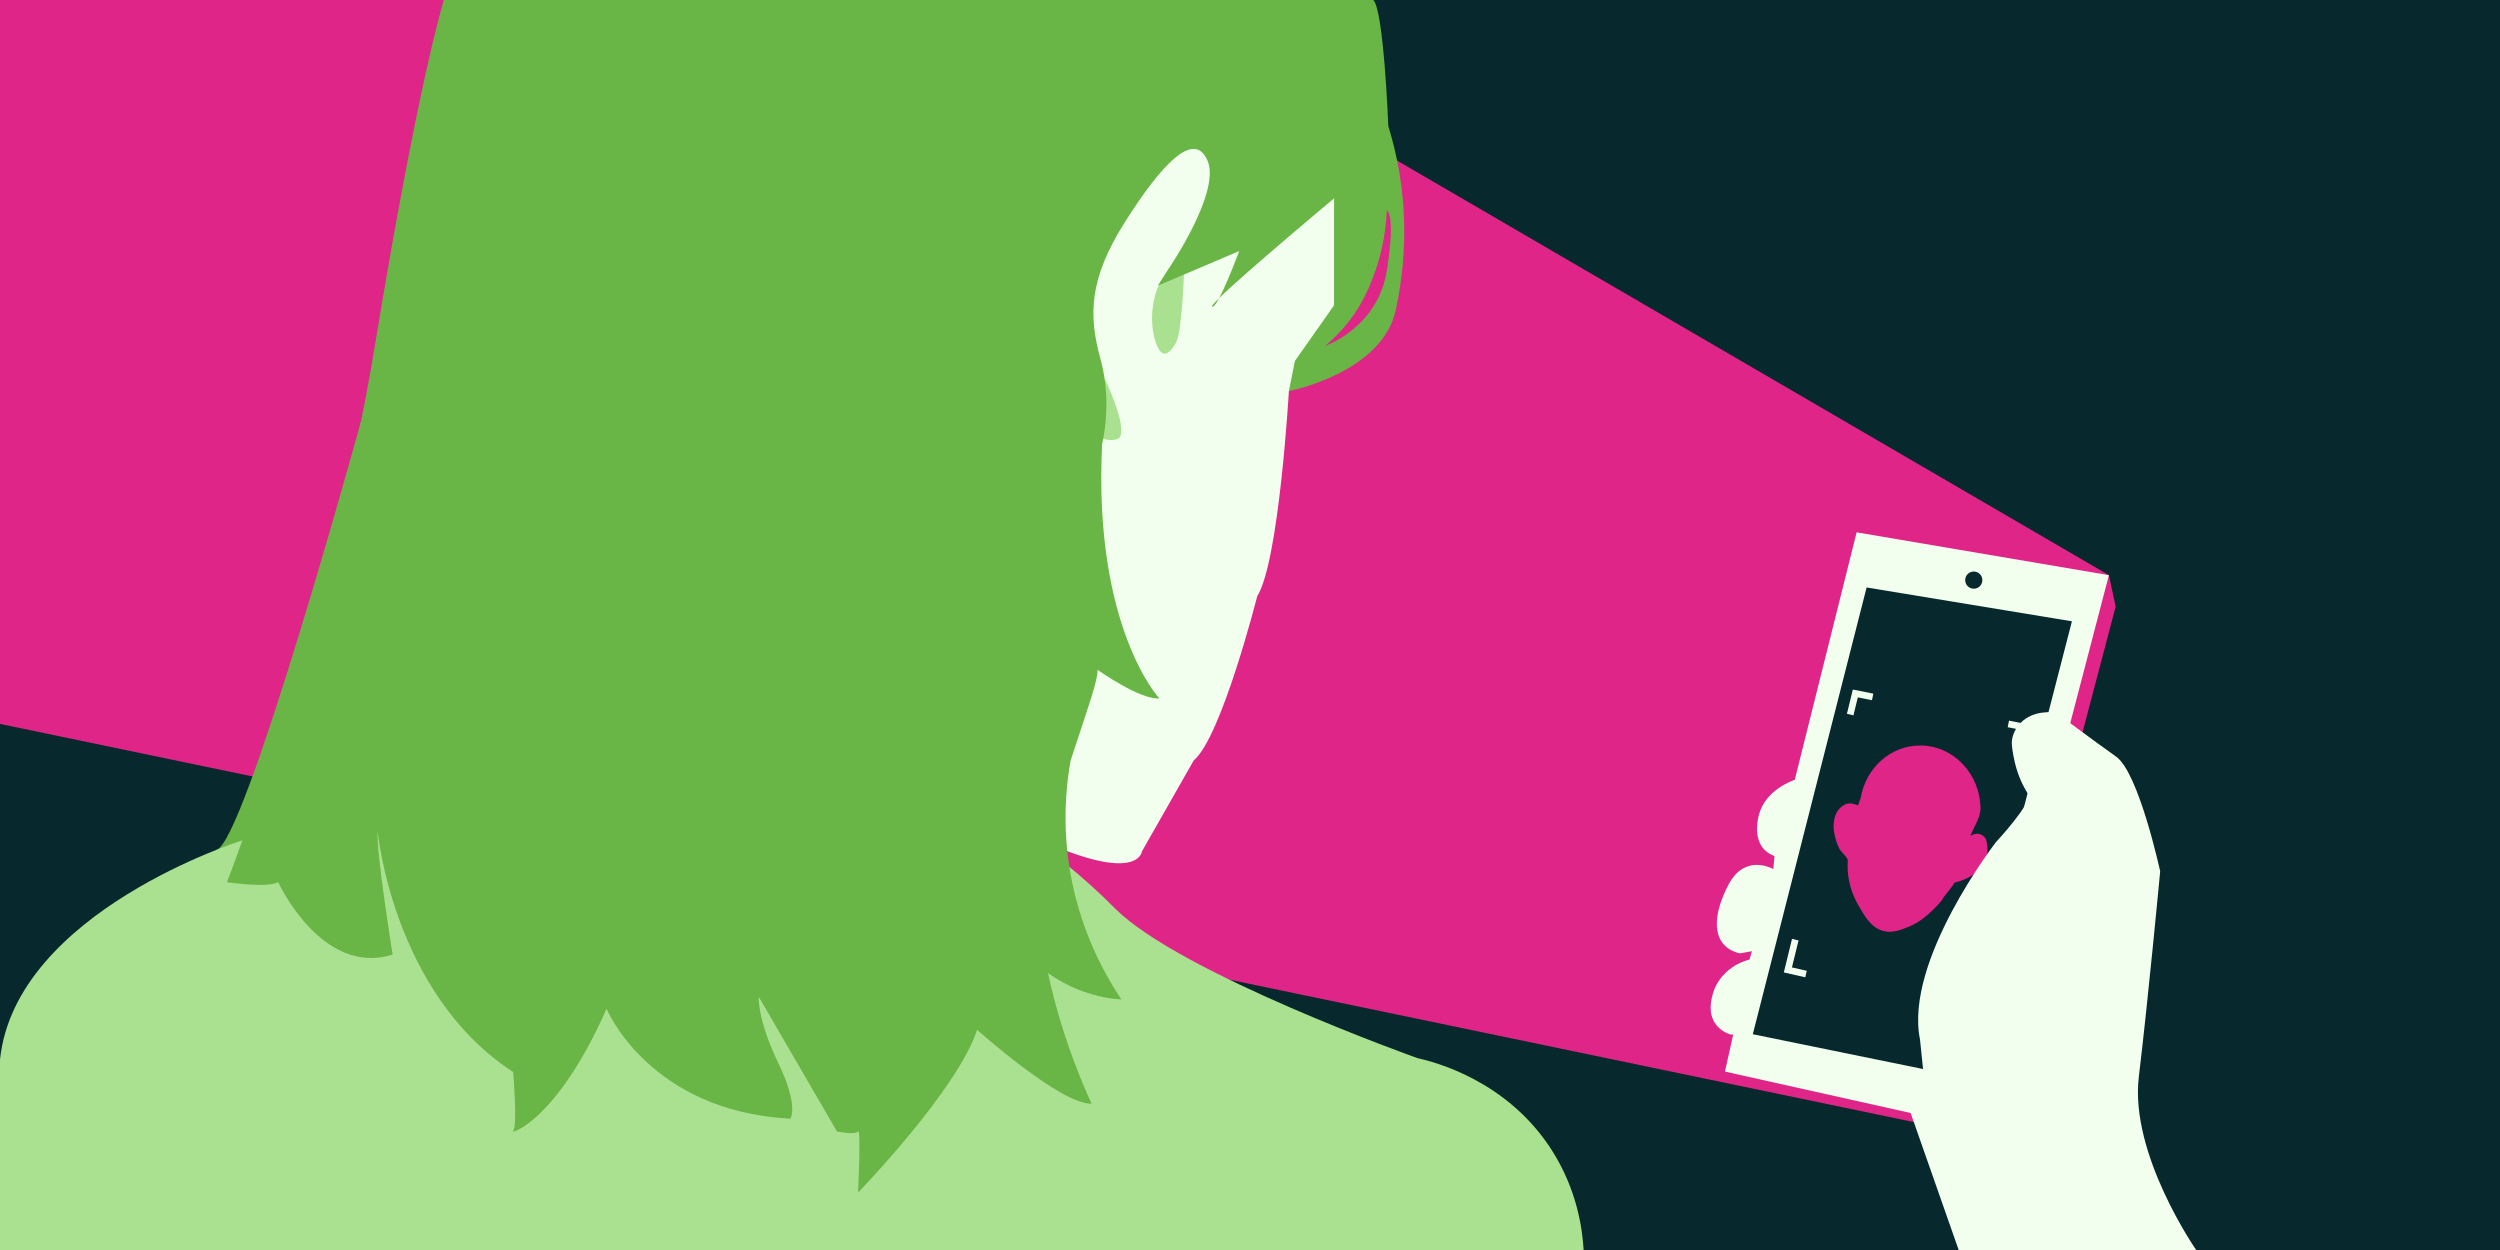 <?xml version="1.0" encoding="UTF-8"?>
<svg xmlns="http://www.w3.org/2000/svg" viewBox="0 0 1868 934">
  <defs>
    <style>
      .cls-1 {
        fill: none;
        stroke: #f3ffee;
        stroke-miterlimit: 10;
        stroke-width: 5px;
      }

      .cls-2 {
        fill: #e02588;
      }

      .cls-2, .cls-3, .cls-4, .cls-5, .cls-6 {
        stroke-width: 0px;
      }

      .cls-3 {
        fill: #69b545;
      }

      .cls-4 {
        fill: #f3ffee;
      }

      .cls-5 {
        fill: #07292d;
      }

      .cls-6 {
        fill: #aae191;
      }
    </style>
  </defs>
  <g id="Background">
    <rect class="cls-5" width="1868" height="934"></rect>
  </g>
  <g id="Illustration">
    <polygon class="cls-2" points="0 540.91 1476.76 848.14 1580.82 453.27 1575.77 429.77 837.88 0 0 0 0 540.91"></polygon>
    <path class="cls-3" d="M269.85,314.35s-87.52,318.79-108.46,320.76h39.76l110.74-189.59-42.04-131.17Z"></path>
    <path class="cls-6" d="M181.1,627.91S11.6,681.06,0,791.74v142.26h1183.28c-.9-15.65-4.82-44.86-23.72-74.5-33.38-52.35-87.98-66.08-100.51-68.89,0,0-177.42-63.19-225.88-111.81-48.46-48.62-89.22-68.89-89.22-68.89l-426.91-33.88-135.95,51.88Z"></path>
    <path class="cls-4" d="M1006.62,142.35l-3.45,86.92-40.12,63.01s-7.29,127.18-23.66,153.25c0,0-26.72,105.36-47.4,122.6l-38.78,68.09s-1.72,19.82-55.16,0c-53.44-19.82-46.54-62.06-46.54-62.06l40.51-379.23,93.95-116.35,120.66,63.78Z"></path>
    <path class="cls-3" d="M910.97,222.75c-2.21,4.11-4.14,6.78-5.31,6.49-.76-.19,1.32-2.61,5.31-6.49Z"></path>
    <path class="cls-6" d="M825.27,282.52s20.39,42.24,9.31,45.69-27.49-9.16-27.49-9.16l18.18-36.53Z"></path>
    <path class="cls-6" d="M884.67,205.17s-1.59,42.68-5.75,50.43c-4.15,7.75-10.5,14.8-15.43,0-4.93-14.8-2.93-35.07,5.23-47.74,8.16-12.67,24.38-17.11,24.38-17.11l-8.43,14.42Z"></path>
    <path class="cls-4" d="M1544.65,548.92l31.12-119.15-188.5-32.01-46.24,184.95c-2.34.79-21.7,7.7-26.68,25.79-.58,2.09-4.78,17.39,4.08,26.46,2.54,2.6,5.42,3.94,7.48,4.66l-.89,9.78s-9-5.34-18.84-2.12c-10.03,3.28-14.35,12.62-17.61,19.9-1.77,3.94-11.71,26.14-.52,38.55,3.8,4.22,8.77,5.89,12.02,6.63,2.98-.54,5.97-1.07,8.95-1.61l-1.78,6.22c-3.07.77-7.83,2.34-12.76,5.77-2.74,1.91-11.13,7.93-14.47,19.31-1.17,3.99-4.27,14.56,1.93,23.14,3.56,4.93,8.58,6.98,11.08,7.8h2.04l-6.17,27.69,151.74,33.84,104.02-285.6Z"></path>
    <polygon class="cls-5" points="1394.73 438.96 1548.14 464.24 1460.62 803.63 1309.69 772.78 1394.73 438.96"></polygon>
    <path class="cls-2" d="M1484.02,627.3c-.35-.71-1.4-2.58-3.62-3.62-4.04-1.89-8.03.86-8.21.99,2.11-5.49,7.61-13.88,7.61-20.17,0-26.21-20.18-47.46-45.08-47.46-22.27,0-40.75,17-44.42,39.34-.1-.03-.76,1.84-1.98,5.59.17-.52-4.72-1.55-5.07-1.58-2.51-.24-4.37.32-6.42,1.76-6.76,4.75-7.59,13.41-6.16,20.93.73,3.86,2.02,7.71,3.78,11.22,1.02,2.02,6.34,6.66,6.21,8.45-.3,4.43-.26,11.06,1.74,18.74.61,2.37,2.22,7.95,5.92,14.47,4.89,8.63,9.75,17.21,18.82,19.64,6.79,1.82,12.86-.64,18.88-3.07,8.38-3.39,14.07-8.72,17.88-12.29,3.22-3.02,5.65-5.82,7.32-7.9,1.07-2.85,8.05-9.97,9.12-12.82,0,0,30.58-5.92,23.68-32.23Z"></path>
    <path class="cls-4" d="M1641,934s-49.85-71.57-42.87-129.39c6.98-57.82,15.95-153.52,15.95-153.52,0,0-15.95-73.77-32.9-85.73-16.95-11.96-44.86-32.9-44.86-32.9-1.94-.28-17.04-2.2-26.49,7.67-1.13,1.18-4.43,4.72-5.95,10.3-1.17,4.3-.6,7.71.57,14.36,2.28,12.91,6.91,21.52,8.27,23.96,2.19,3.92,1.9,3.37,2.66,4.51,3.99,5.98-23.93,35.89-23.93,35.89,0,0-68.79,88.72-56.82,147.54l5.54,53.6-13.21-.57,36.57,104.28h177.45Z"></path>
    <polyline class="cls-1" points="1349.46 727.8 1335.91 724.73 1341.44 702.09"></polyline>
    <polyline class="cls-1" points="1500.65 540.91 1517.4 544.24 1511.41 567.43"></polyline>
    <polyline class="cls-1" points="1382.45 533.93 1386.3 518.16 1399.24 520.74"></polyline>
    <circle class="cls-5" cx="1474.81" cy="433.47" r="6.42"></circle>
    <path class="cls-3" d="M1037.34,94.18S1033.97,7.11,1026.09,0H331.65s-19.13,60.42-51.77,259.63c-32.64,199.21-110.3,399.55-110.3,399.55,0,0,30.39,4.51,38.27,0,0,0,32.64,70.91,85.54,54.03,0,0-12.38-76.54-11.26-92.29,0,0,11.26,121.55,101.3,180.08,0,0,3.37,40.51,0,43.89-3.38,3.38,32.64-6.75,69.78-91.16,0,0,31.51,76.53,137.31,82.16,0,0,6.75-9.01-9.01-41.65-15.75-32.64-14.63-49.52-14.63-49.52l58.53,100.72s13.5,2.8,15.76,0c2.25-2.8,0,45.6,0,45.6,0,0,74.28-76.54,88.91-121.56,0,0,63.03,56.28,85.54,55.15,0,0-21.35-44.36-32.56-97.6,7.37,5.26,16.3,10.28,26.81,13.98,16.01,5.63,28.02,5.73,28.02,5.73-13.2-19.71-36.33-60.23-40.93-116.19-1.96-23.91-.08-45.09,3.03-62.4,13.89-42.16,20.13-59.29,20.13-67.67,0,0,31.51,22.51,46.15,21.38,0,0-49.53-52.9-42.77-190.21,0,0,7.88-30.39-1.13-63.03-9-32.64-9-59.65,18.01-102.42,27.01-42.77,51.77-69.78,61.9-46.14,10.13,23.63-29.26,81.03-29.26,81.03l-7.88,12.38,60.78-25.88s-8.62,23.41-14.94,35.13c19.69-19.26,85.84-74.52,85.84-74.52v79.91l-29.26,41.64-4.5,22.51s69.78-13.51,79.91-60.78c10.13-47.27,7.88-93.41-5.63-137.31ZM1036.22,202.23c-3.38,21.38-14.92,35.45-25.61,44.18-7.73,6.3-15.23,10.04-20.54,12.09,4.82-3.98,11.27-9.95,17.71-18.2,11.23-14.38,16.19-27.7,19.29-36.24,3.79-10.44,8.33-26.48,9.15-46.85,0,0,6.75,2.25,0,45.02Z"></path>
  </g>
</svg>
